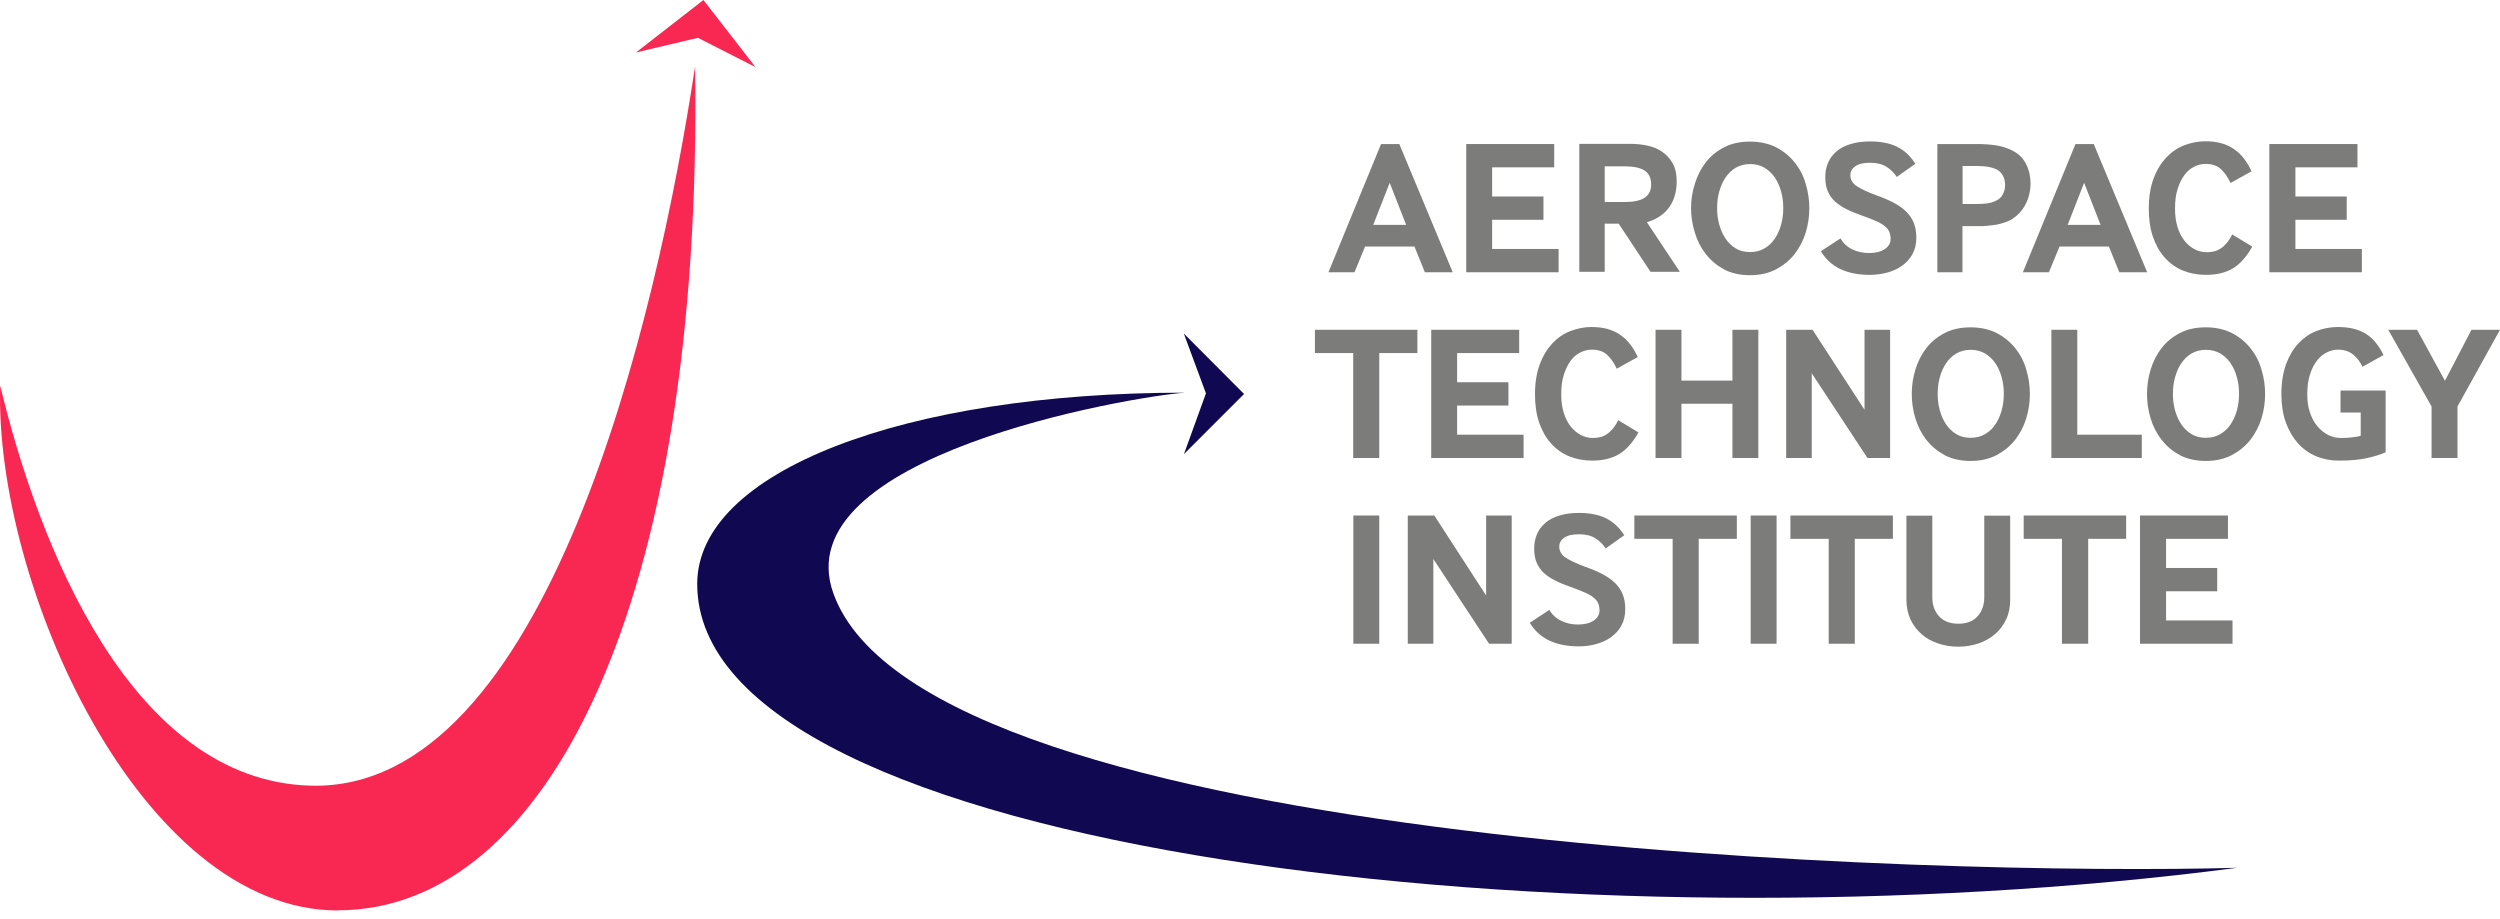 <svg width="223" height="82" viewBox="0 0 223 82" fill="none" xmlns="http://www.w3.org/2000/svg">
						<path d="M62.191 52.089C62.191 42.061 80.616 35.026 105.681 35.026C100.886 35.375 69.864 40.651 74.353 52.975C82.694 75.88 173.887 78.133 199.562 77.406C141.528 85.036 62.191 76.302 62.191 52.089Z" fill="#100952"/>
						<path d="M30.138 81.213C12.483 81.213 -0.522 52.001 0.016 34.386C3.431 48.644 11.684 69.63 27.697 70.081C48.751 70.677 58.603 28.486 62.003 5.915C62.7 53.832 48.809 81.199 30.138 81.199" fill="#F82852"/>
						<path d="M67.394 5.988L62.25 3.372L56.728 4.68L62.744 0L67.394 5.988Z" fill="#F82852"/>
						<path d="M105.608 40.505L107.57 35.084L105.594 29.75L110.97 35.142L105.608 40.505Z" fill="#100952"/>
						<path d="M122.478 20.056H125.428L123.961 16.307L122.493 20.056H122.478ZM118.497 24.286L123.19 12.848H124.818L129.584 24.286H127.099L126.169 21.989H121.766L120.822 24.286H118.497Z" fill="#7C7C7B"/>
						<path d="M130.789 24.286V12.848H138.635V14.926H133.099V17.527H137.676V19.606H133.099V22.207H139.028V24.286H130.789Z" fill="#7C7C7B"/>
						<path d="M143.141 18.021H144.899C145.727 18.021 146.337 17.891 146.715 17.629C147.093 17.367 147.282 16.975 147.282 16.466C147.282 15.914 147.108 15.507 146.744 15.246C146.396 14.984 145.771 14.839 144.899 14.839H143.141V18.021ZM140.874 24.271V12.833H145.524C146.003 12.833 146.483 12.891 146.962 12.993C147.442 13.095 147.878 13.269 148.255 13.531C148.633 13.792 148.953 14.127 149.2 14.562C149.447 14.998 149.563 15.551 149.563 16.219C149.563 16.626 149.505 17.019 149.403 17.397C149.302 17.774 149.142 18.123 148.938 18.428C148.72 18.748 148.444 19.024 148.11 19.257C147.776 19.489 147.369 19.678 146.904 19.824L149.839 24.242H147.224L144.39 19.954H143.141V24.242H140.874V24.271Z" fill="#7C7C7B"/>
						<path d="M153.922 21.292C154.169 21.655 154.474 21.946 154.838 22.164C155.201 22.382 155.622 22.484 156.102 22.484C156.581 22.484 157.003 22.382 157.38 22.164C157.758 21.946 158.063 21.655 158.31 21.292C158.557 20.928 158.746 20.507 158.877 20.027C159.008 19.548 159.066 19.068 159.066 18.56C159.066 18.051 159.008 17.571 158.877 17.092C158.746 16.612 158.557 16.191 158.31 15.827C158.063 15.464 157.744 15.173 157.38 14.955C157.003 14.737 156.581 14.636 156.102 14.636C155.622 14.636 155.201 14.752 154.838 14.955C154.474 15.173 154.169 15.464 153.922 15.827C153.675 16.191 153.486 16.612 153.356 17.092C153.225 17.571 153.167 18.051 153.167 18.56C153.167 19.068 153.225 19.548 153.356 20.027C153.486 20.507 153.675 20.914 153.922 21.292ZM153.791 24.024C153.123 23.675 152.585 23.21 152.15 22.658C151.714 22.091 151.394 21.466 151.176 20.74C150.958 20.027 150.842 19.301 150.842 18.574C150.842 17.847 150.944 17.121 151.176 16.409C151.394 15.697 151.714 15.057 152.15 14.49C152.585 13.923 153.138 13.473 153.791 13.139C154.46 12.79 155.23 12.63 156.102 12.63C156.974 12.63 157.773 12.804 158.427 13.139C159.095 13.487 159.647 13.938 160.083 14.49C160.534 15.043 160.868 15.682 161.071 16.409C161.289 17.121 161.391 17.847 161.391 18.574C161.391 19.301 161.289 20.027 161.071 20.74C160.853 21.452 160.519 22.091 160.083 22.658C159.633 23.225 159.081 23.675 158.427 24.024C157.758 24.373 156.988 24.547 156.102 24.547C155.215 24.547 154.445 24.373 153.791 24.039" fill="#7C7C7B"/>
						<path d="M164.152 21.248C164.414 21.684 164.762 22.018 165.213 22.236C165.663 22.454 166.157 22.571 166.724 22.571C167.291 22.571 167.77 22.454 168.119 22.222C168.468 21.989 168.642 21.684 168.642 21.321C168.642 21.074 168.598 20.87 168.526 20.681C168.453 20.492 168.308 20.333 168.119 20.173C167.93 20.013 167.654 19.853 167.32 19.708C166.971 19.548 166.535 19.388 166.012 19.199C165.518 19.024 165.082 18.85 164.69 18.647C164.297 18.458 163.963 18.225 163.672 17.964C163.396 17.702 163.178 17.397 163.033 17.048C162.888 16.699 162.815 16.292 162.815 15.798C162.815 15.304 162.902 14.897 163.062 14.519C163.222 14.127 163.484 13.793 163.818 13.502C164.152 13.211 164.573 12.993 165.082 12.848C165.59 12.688 166.172 12.615 166.84 12.615C167.392 12.615 167.886 12.673 168.322 12.775C168.758 12.877 169.121 13.022 169.441 13.211C169.761 13.4 170.022 13.604 170.255 13.851C170.487 14.083 170.676 14.345 170.851 14.606L169.194 15.784C168.947 15.42 168.656 15.115 168.279 14.883C167.915 14.65 167.436 14.519 166.826 14.519C166.215 14.519 165.794 14.621 165.503 14.824C165.198 15.028 165.053 15.304 165.053 15.624C165.053 16.016 165.242 16.35 165.634 16.612C166.026 16.874 166.608 17.135 167.378 17.426C167.959 17.629 168.468 17.847 168.918 18.08C169.354 18.312 169.732 18.574 170.022 18.865C170.327 19.155 170.545 19.49 170.705 19.867C170.851 20.245 170.938 20.696 170.938 21.205C170.938 21.757 170.821 22.251 170.589 22.672C170.356 23.094 170.051 23.428 169.659 23.704C169.281 23.98 168.831 24.184 168.337 24.315C167.828 24.446 167.32 24.518 166.797 24.518C164.719 24.518 163.266 23.821 162.423 22.411L164.196 21.248H164.152Z" fill="#7C7C7B"/>
						<path d="M175.079 18.196H176.358C176.692 18.196 176.982 18.181 177.259 18.138C177.52 18.109 177.753 18.036 177.956 17.949C178.29 17.804 178.523 17.6 178.653 17.338C178.784 17.077 178.857 16.801 178.857 16.496C178.857 16.176 178.784 15.871 178.624 15.609C178.465 15.333 178.232 15.144 177.898 15.028C177.709 14.955 177.506 14.911 177.273 14.868C177.055 14.839 176.779 14.81 176.43 14.81H175.064V18.181L175.079 18.196ZM172.812 24.286V12.848H176.416C176.997 12.848 177.535 12.891 178.029 12.964C178.523 13.037 179.002 13.182 179.438 13.4C180.019 13.676 180.455 14.083 180.717 14.621C180.993 15.159 181.124 15.74 181.124 16.365C181.124 16.714 181.08 17.048 180.993 17.397C180.906 17.745 180.775 18.065 180.601 18.37C180.426 18.661 180.223 18.937 179.961 19.17C179.7 19.402 179.424 19.606 179.104 19.737C178.697 19.896 178.305 20.013 177.883 20.071C177.462 20.129 177.055 20.173 176.634 20.173H175.05V24.286H172.783H172.812Z" fill="#7C7C7B"/>
						<path d="M184.422 20.056H187.371L185.904 16.307L184.436 20.056H184.422ZM180.44 24.286L185.134 12.848H186.761L191.527 24.286H189.042L188.113 21.989H183.71L182.765 24.286H180.44Z" fill="#7C7C7B"/>
						<path d="M200.899 22.004C200.39 22.919 199.794 23.573 199.155 23.951C198.501 24.329 197.717 24.518 196.772 24.518C196.016 24.518 195.334 24.387 194.694 24.126C194.069 23.864 193.532 23.472 193.081 22.963C192.631 22.454 192.282 21.829 192.035 21.103C191.788 20.376 191.672 19.533 191.672 18.603C191.672 17.571 191.817 16.684 192.093 15.943C192.369 15.188 192.747 14.577 193.212 14.069C193.677 13.574 194.215 13.197 194.825 12.964C195.435 12.731 196.06 12.601 196.714 12.601C197.237 12.601 197.717 12.659 198.138 12.775C198.559 12.891 198.937 13.066 199.271 13.298C199.605 13.531 199.911 13.807 200.158 14.141C200.419 14.475 200.637 14.853 200.841 15.275L198.966 16.321C198.734 15.827 198.458 15.42 198.123 15.1C197.789 14.781 197.324 14.621 196.758 14.621C196.409 14.621 196.06 14.693 195.726 14.868C195.392 15.028 195.101 15.275 194.854 15.609C194.607 15.943 194.404 16.35 194.244 16.859C194.084 17.353 194.011 17.934 194.011 18.617C194.011 19.213 194.084 19.751 194.229 20.231C194.375 20.71 194.578 21.117 194.839 21.451C195.101 21.786 195.392 22.033 195.74 22.222C196.089 22.411 196.452 22.498 196.859 22.498C197.077 22.498 197.281 22.469 197.484 22.425C197.687 22.382 197.876 22.294 198.065 22.178C198.254 22.062 198.429 21.902 198.603 21.699C198.777 21.495 198.952 21.233 199.111 20.914L200.913 22.004H200.899Z" fill="#7C7C7B"/>
						<path d="M202.425 24.286V12.848H210.286V14.926H204.75V17.527H209.327V19.606H204.75V22.207H210.678V24.286H202.425Z" fill="#7C7C7B"/>
						<path d="M120.706 40.854V31.494H117.291V29.416H126.431V31.494H123.031V40.854H120.706Z" fill="#7C7C7B"/>
						<path d="M127.665 40.854V29.416H135.511V31.494H129.975V34.096H134.552V36.174H129.975V38.776H135.904V40.854H127.665Z" fill="#7C7C7B"/>
						<path d="M146.149 38.572C145.64 39.488 145.044 40.142 144.405 40.52C143.751 40.898 142.967 41.087 142.022 41.087C141.266 41.087 140.584 40.956 139.944 40.694C139.319 40.432 138.782 40.04 138.331 39.531C137.881 39.023 137.532 38.398 137.285 37.671C137.038 36.944 136.922 36.102 136.922 35.171C136.922 34.139 137.067 33.253 137.343 32.512C137.619 31.756 137.997 31.145 138.462 30.637C138.927 30.143 139.465 29.765 140.075 29.532C140.685 29.3 141.31 29.169 141.964 29.169C142.487 29.169 142.967 29.227 143.388 29.343C143.809 29.46 144.187 29.634 144.521 29.867C144.855 30.099 145.161 30.375 145.408 30.709C145.669 31.044 145.887 31.422 146.091 31.843L144.216 32.889C143.984 32.395 143.708 31.988 143.373 31.669C143.039 31.349 142.574 31.189 142.008 31.189C141.659 31.189 141.31 31.262 140.976 31.436C140.642 31.596 140.351 31.843 140.104 32.177C139.857 32.512 139.654 32.919 139.494 33.427C139.334 33.921 139.261 34.503 139.261 35.186C139.261 35.782 139.334 36.319 139.479 36.799C139.625 37.279 139.828 37.686 140.09 38.02C140.351 38.354 140.642 38.601 140.99 38.79C141.339 38.979 141.702 39.066 142.109 39.066C142.327 39.066 142.531 39.037 142.734 38.994C142.937 38.95 143.126 38.863 143.301 38.747C143.49 38.63 143.664 38.47 143.838 38.267C144.013 38.063 144.187 37.802 144.347 37.482L146.149 38.572Z" fill="#7C7C7B"/>
						<path d="M147.675 40.854V29.416H149.985V33.95H154.533V29.416H156.844V40.854H154.533V36.014H149.985V40.854H147.675Z" fill="#7C7C7B"/>
						<path d="M159.327 40.854V29.416H161.681L166.316 36.552V29.416H168.598V40.854H166.578L161.608 33.297V40.854H159.327Z" fill="#7C7C7B"/>
						<path d="M173.596 37.86C173.843 38.224 174.148 38.514 174.512 38.732C174.875 38.95 175.296 39.052 175.776 39.052C176.255 39.052 176.677 38.95 177.054 38.732C177.432 38.514 177.737 38.224 177.984 37.86C178.231 37.497 178.42 37.075 178.551 36.596C178.682 36.116 178.74 35.637 178.74 35.128C178.74 34.619 178.682 34.14 178.551 33.66C178.42 33.18 178.231 32.759 177.984 32.396C177.737 32.032 177.418 31.742 177.054 31.524C176.677 31.306 176.255 31.204 175.776 31.204C175.296 31.204 174.875 31.32 174.512 31.524C174.148 31.742 173.843 32.032 173.596 32.396C173.349 32.759 173.16 33.18 173.03 33.66C172.899 34.14 172.841 34.619 172.841 35.128C172.841 35.637 172.899 36.116 173.03 36.596C173.16 37.075 173.349 37.482 173.596 37.86ZM173.465 40.593C172.797 40.244 172.259 39.779 171.823 39.226C171.388 38.66 171.068 38.035 170.85 37.308C170.632 36.596 170.53 35.869 170.53 35.142C170.53 34.416 170.632 33.689 170.85 32.977C171.068 32.265 171.388 31.625 171.823 31.058C172.259 30.492 172.812 30.041 173.465 29.707C174.134 29.358 174.904 29.198 175.776 29.198C176.648 29.198 177.447 29.373 178.101 29.707C178.769 30.056 179.321 30.506 179.757 31.058C180.208 31.611 180.542 32.25 180.745 32.977C180.963 33.689 181.065 34.416 181.065 35.142C181.065 35.869 180.963 36.596 180.745 37.308C180.527 38.02 180.193 38.66 179.757 39.226C179.307 39.793 178.754 40.244 178.101 40.593C177.432 40.941 176.662 41.116 175.776 41.116C174.889 41.116 174.119 40.941 173.465 40.607" fill="#7C7C7B"/>
						<path d="M182.983 40.854V29.416H185.294V38.776H191.048V40.854H182.983Z" fill="#7C7C7B"/>
						<path d="M194.579 37.86C194.826 38.224 195.131 38.514 195.494 38.732C195.857 38.95 196.279 39.052 196.758 39.052C197.238 39.052 197.659 38.95 198.037 38.732C198.415 38.514 198.72 38.224 198.967 37.86C199.214 37.497 199.403 37.075 199.533 36.596C199.664 36.116 199.722 35.637 199.722 35.128C199.722 34.619 199.664 34.14 199.533 33.66C199.403 33.18 199.214 32.759 198.967 32.396C198.72 32.032 198.4 31.742 198.037 31.524C197.659 31.306 197.238 31.204 196.758 31.204C196.279 31.204 195.857 31.32 195.494 31.524C195.131 31.742 194.826 32.032 194.579 32.396C194.332 32.759 194.143 33.18 194.012 33.66C193.881 34.14 193.823 34.619 193.823 35.128C193.823 35.637 193.881 36.116 194.012 36.596C194.143 37.075 194.332 37.482 194.579 37.86ZM194.448 40.593C193.779 40.244 193.242 39.779 192.806 39.226C192.37 38.66 192.05 38.035 191.832 37.308C191.614 36.596 191.513 35.869 191.513 35.142C191.513 34.416 191.614 33.689 191.832 32.977C192.05 32.265 192.37 31.625 192.806 31.058C193.242 30.492 193.794 30.041 194.448 29.707C195.116 29.358 195.886 29.198 196.758 29.198C197.63 29.198 198.429 29.373 199.083 29.707C199.751 30.056 200.304 30.506 200.74 31.058C201.19 31.611 201.524 32.25 201.728 32.977C201.946 33.689 202.047 34.416 202.047 35.142C202.047 35.869 201.946 36.596 201.728 37.308C201.51 38.02 201.175 38.66 200.74 39.226C200.289 39.793 199.737 40.244 199.083 40.593C198.415 40.941 197.645 41.116 196.758 41.116C195.872 41.116 195.102 40.941 194.448 40.607" fill="#7C7C7B"/>
						<path d="M208.775 36.814V34.837H212.799V40.345C212.334 40.549 211.768 40.723 211.114 40.868C210.46 41.014 209.632 41.087 208.629 41.087C207.903 41.087 207.22 40.956 206.595 40.694C205.97 40.432 205.418 40.04 204.968 39.531C204.517 39.023 204.154 38.398 203.892 37.671C203.631 36.944 203.5 36.102 203.5 35.171C203.5 34.139 203.645 33.253 203.907 32.512C204.183 31.756 204.546 31.145 205.011 30.637C205.476 30.143 206.014 29.765 206.61 29.532C207.22 29.3 207.859 29.169 208.528 29.169C209.559 29.169 210.387 29.372 211.041 29.779C211.681 30.186 212.204 30.826 212.611 31.669L210.736 32.715C210.504 32.236 210.213 31.858 209.864 31.596C209.516 31.334 209.08 31.189 208.571 31.189C208.222 31.189 207.888 31.262 207.554 31.436C207.22 31.596 206.929 31.843 206.668 32.177C206.406 32.512 206.203 32.919 206.043 33.427C205.883 33.921 205.81 34.503 205.81 35.186C205.81 35.782 205.883 36.319 206.043 36.785C206.203 37.264 206.421 37.671 206.697 38.005C206.973 38.34 207.292 38.601 207.656 38.79C208.019 38.979 208.411 39.066 208.833 39.066C209.196 39.066 209.53 39.052 209.835 39.008C210.14 38.979 210.387 38.935 210.576 38.863V36.799H208.702L208.775 36.814Z" fill="#7C7C7B"/>
						<path d="M216.897 40.854V36.261L213.032 29.416H215.604L218.089 33.965L220.457 29.416H223L219.208 36.261V40.854H216.897Z" fill="#7C7C7B"/>
						<path d="M123.03 45.984H120.72V57.422H123.03V45.984Z" fill="#7C7C7B"/>
						<path d="M125.573 57.422V45.984H127.942L132.562 53.12V45.984H134.844V57.422H132.824L127.855 49.865V57.422H125.573Z" fill="#7C7C7B"/>
						<path d="M138.186 54.385C138.448 54.821 138.796 55.155 139.247 55.373C139.697 55.591 140.191 55.707 140.758 55.707C141.325 55.707 141.804 55.591 142.153 55.359C142.502 55.126 142.676 54.821 142.676 54.458C142.676 54.211 142.632 54.007 142.56 53.818C142.487 53.629 142.342 53.469 142.153 53.309C141.964 53.15 141.688 52.99 141.354 52.844C141.005 52.684 140.569 52.525 140.046 52.336C139.552 52.161 139.116 51.987 138.724 51.783C138.331 51.594 137.997 51.362 137.707 51.1C137.431 50.839 137.213 50.533 137.067 50.185C136.922 49.836 136.849 49.429 136.849 48.935C136.849 48.441 136.937 48.034 137.096 47.656C137.256 47.263 137.518 46.929 137.852 46.639C138.186 46.348 138.608 46.13 139.116 45.984C139.625 45.825 140.206 45.752 140.874 45.752C141.426 45.752 141.92 45.81 142.356 45.912C142.792 46.014 143.156 46.159 143.475 46.348C143.795 46.537 144.056 46.74 144.289 46.987C144.521 47.22 144.71 47.481 144.885 47.743L143.228 48.92C142.981 48.557 142.691 48.252 142.313 48.019C141.95 47.787 141.47 47.656 140.86 47.656C140.249 47.656 139.828 47.758 139.537 47.961C139.232 48.164 139.087 48.441 139.087 48.76C139.087 49.153 139.276 49.487 139.668 49.749C140.061 50.01 140.642 50.272 141.412 50.563C141.993 50.766 142.502 50.984 142.952 51.217C143.388 51.449 143.766 51.711 144.056 52.001C144.362 52.292 144.58 52.626 144.739 53.004C144.899 53.382 144.972 53.833 144.972 54.341C144.972 54.894 144.856 55.388 144.623 55.809C144.391 56.231 144.086 56.565 143.693 56.841C143.315 57.117 142.865 57.321 142.371 57.452C141.862 57.597 141.354 57.655 140.831 57.655C138.753 57.655 137.3 56.957 136.457 55.548L138.23 54.385H138.186Z" fill="#7C7C7B"/>
						<path d="M149.2 57.422V48.063H145.785V45.984H154.925V48.063H151.525V57.422H149.2Z" fill="#7C7C7B"/>
						<path d="M158.47 45.984H156.16V57.422H158.47V45.984Z" fill="#7C7C7B"/>
						<path d="M163.121 57.422V48.063H159.706V45.984H168.846V48.063H165.446V57.422H163.121Z" fill="#7C7C7B"/>
						<path d="M172.362 53.28C172.362 53.963 172.566 54.53 172.958 54.966C173.35 55.402 173.931 55.635 174.687 55.635C175.443 55.635 176.009 55.417 176.402 54.966C176.794 54.53 176.997 53.963 176.997 53.28V45.999H179.308V53.513C179.308 54.167 179.191 54.748 178.944 55.257C178.712 55.766 178.378 56.202 177.956 56.565C177.535 56.928 177.041 57.204 176.489 57.393C175.922 57.582 175.326 57.684 174.672 57.684C174.019 57.684 173.437 57.582 172.871 57.393C172.304 57.204 171.81 56.928 171.403 56.565C170.982 56.202 170.662 55.766 170.415 55.257C170.183 54.748 170.052 54.152 170.052 53.513V45.999H172.362V53.28Z" fill="#7C7C7B"/>
						<path d="M183.927 57.422V48.063H180.513V45.984H189.652V48.063H186.267V57.422H183.927Z" fill="#7C7C7B"/>
						<path d="M190.888 57.422V45.984H198.734V48.063H193.213V50.664H197.775V52.742H193.213V55.344H199.141V57.422H190.888Z" fill="#7C7C7B"/>
						</svg>